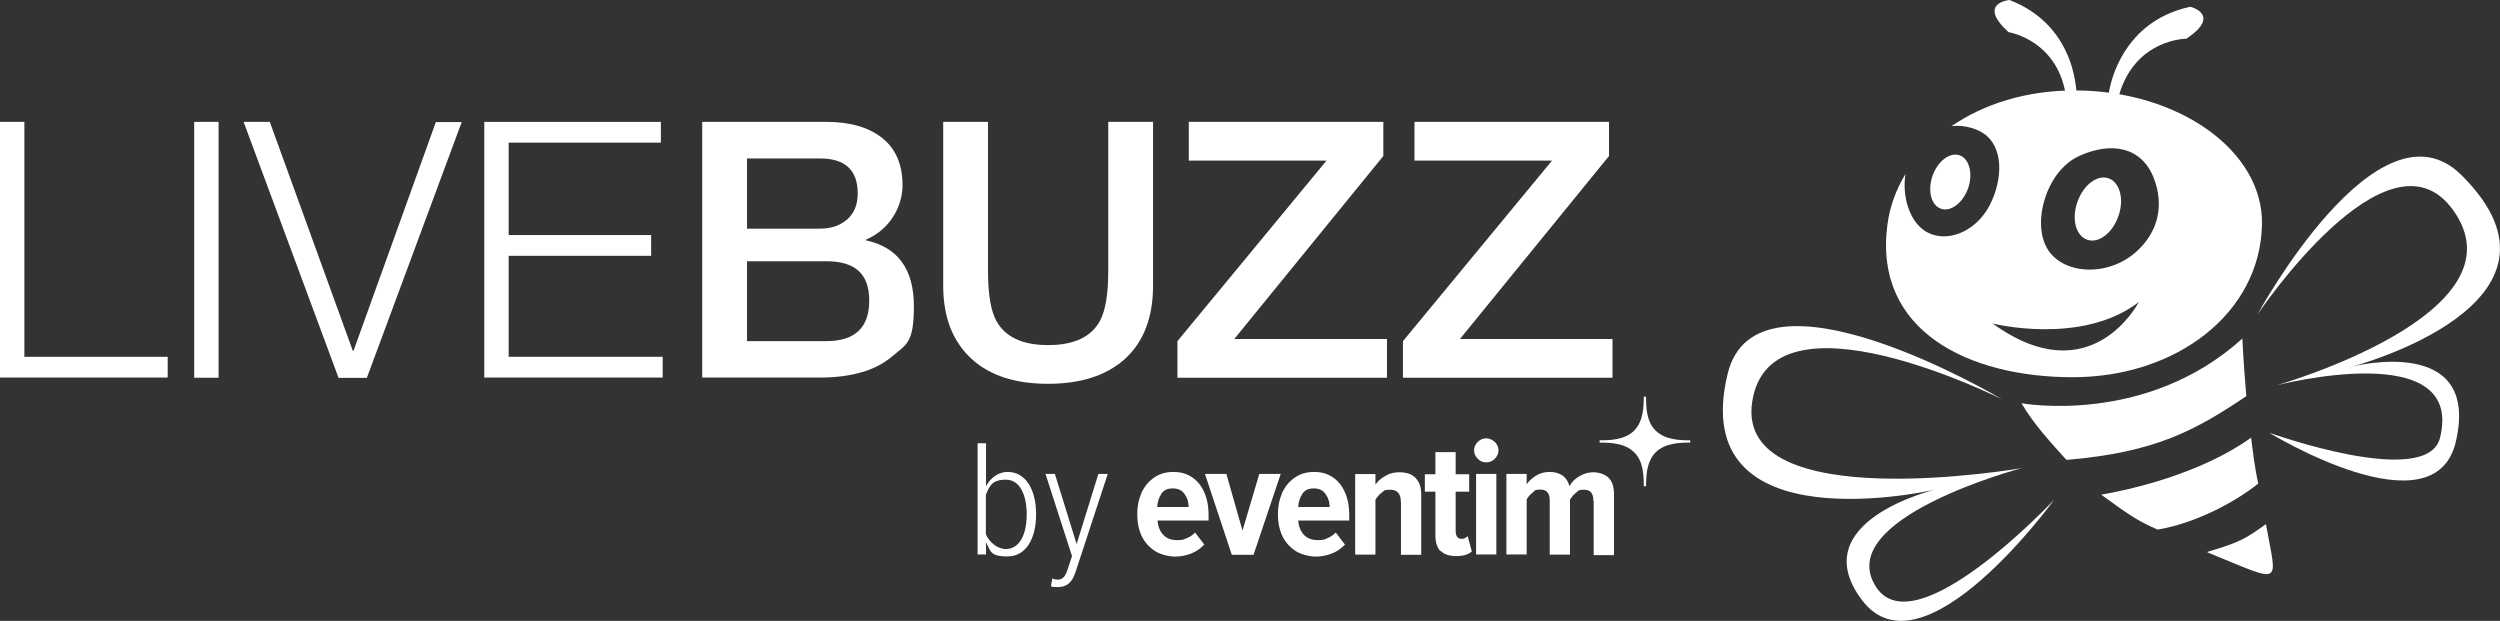 <?xml version="1.0" encoding="UTF-8"?>
<svg id="Layer_1" xmlns="http://www.w3.org/2000/svg" xmlns:xlink="http://www.w3.org/1999/xlink" version="1.1" viewBox="0 0 1517.7 376.9">
  <rect x="0" y="0" width="1517.7" height="376.9" fill="#333333" stroke="none"/>
  <!-- Generator: Adobe Illustrator 29.3.1, SVG Export Plug-In . SVG Version: 2.1.0 Build 151)  -->
  <defs>
    <style>
      .st0 {
        isolation: isolate;
      }

      .st1 {
        fill: #fff;
      }
    </style>
  </defs>
  <g>
    <path class="st1" d="M1363.7,240.5c-1.7-19.1-2.4-35-2.4-35-58.7,53.2-134.1,39.3-134.1,39.3,7.7,13.2,18.7,24.8,27.3,34.4,54.5-4.6,78.4-18.1,109.2-38.7h0Z"/>
    <path class="st1" d="M1309.8,321.5c21.9-3.6,45.7-15.7,61.1-27.9-1.9-8.9-3-17.4-4.3-27.9-31.3,22.4-74.7,31.8-91,34.6,18.7,13.7,22.8,16.1,34.2,21.2h0Z"/>
    <path class="st1" d="M1339.8,335.1c.3.1.9.5,1.2.6,45.7,18.6,41.4,20.3,34.6-17.5-11.5,8.1-14.7,10.8-35.8,16.9h0Z"/>
  </g>
  <path class="st1" d="M1280.1,57.3s4.8-43.6,49.6-53.2c0,0,19.4,4.8-2.4,19.4,0,0-31.5,0-41.1,35.1l-6.1-1.3Z"/>
  <path class="st1" d="M1260.7,60.2S1262.6,16.4,1219.9,0c0,0-19.9,1.8-.6,19.5,0,0,31.1,4.8,35.2,41l6.2-.3Z"/>
  <path class="st1" d="M1247.1,303.3s-79.9,110.2-116.8,60.9c-35.9-47.8,44.6-67,44.6-67,0,0-151.6,35.3-126.1-70.2,17.7-73.3,166.6,15.4,166.6,15.4,0,0-140.9-70.9-151.7,1.7-10.4,70.2,163.6,40.1,163.6,40.1,0,0-115.3,30.5-88.4,72.1,23.9,37,108.2-53,108.2-53h0Z"/>
  <path class="st1" d="M1377.6,262.7s100.3,61.5,113.3,5.4c15.2-65.6-62.8-45.6-62.8-45.6,0,0,144.8-38.2,66.2-116.2-50.6-50.3-123.9,84.7-123.9,84.7,0,0,79-117.8,118.5-63.9,46.4,63.2-106.8,106.8-106.8,106.8,0,0,114.4-29.7,99.2,31.8-7.7,31.6-103.7-3-103.7-3h0Z"/>
  <path class="st1" d="M1286,131.3c-3.6,10.3-12.1,16.7-19,14.2-6.9-2.4-9.5-12.7-5.8-23,3.6-10.3,12.1-16.7,19-14.2,6.8,2.5,9.5,12.8,5.8,23Z"/>
  <path class="st1" d="M1194.8,114.3c-3.2,8.9-10.5,14.5-16.5,12.4s-8.2-11-5.1-20c3.2-8.9,10.5-14.5,16.5-12.4,5.9,2.2,8.2,11.1,5.1,20Z"/>
  <path class="st1" d="M1259.6,54.9c-29.7,0-55.4,8.3-74.9,21.7,5.5-.8,13.8.5,19.5,4.4,12.4,8.4,11.6,28.2,3.8,43.4-8.4,16.5-26.8,23.9-39.4,15.8-9.5-6.1-14-21.3-11.8-34.6-5.8,9.6-9.6,20-11,30.9-8.5,64.7,49.7,92.5,112.5,92.5s113.7-38.7,114.9-92.5c1.1-45-50.8-81.6-113.6-81.6h0ZM1242.6,150.5c-9.1-16.3,0-46.7,19.4-55.7,19.7-9.1,38-5.6,45.4,13,6.5,16.4,3.1,32.9-10.6,45.1-17.4,15.5-45,13.9-54.2-2.4h0ZM1209.7,196.4s54,13.6,88.7-13c0,0-28.8,56.3-88.7,13Z"/>
  <g>
    <path class="st1" d="M0,229.3V74h14.8v142.6h87v12.6H0Z"/>
    <path class="st1" d="M117.9,229.3V74h14.8v155.3s-14.8,0-14.8,0Z"/>
    <path class="st1" d="M205.5,229.3l-57.6-155.3h15.9l50.4,139h.4l50-138.9h15.7l-57.6,155.3h-17.2,0Z"/>
    <path class="st1" d="M294,229.3V74h107.2v12.6h-92.4v56.1h86.5v12.6h-86.5v61.3h93.5v12.6h-108.3Z"/>
    <path class="st1" d="M426.3,229.3V74h75.5c14.4,0,25.6,3.3,33.8,9.8s12.3,16.1,12.3,28.7-7.4,26.7-22.2,33v.4c19.4,4.2,29.1,17.5,29.1,40s-4.5,23.1-13.5,30.7c-10,8.4-24.6,12.6-43.7,12.6h-71.3,0ZM453.5,96.2v42.6h44.4c6.7,0,12.1-1.9,16.4-5.6,4.3-3.8,6.4-9,6.4-15.8,0-14.1-7.6-21.2-22.8-21.2h-44.4ZM453.5,158.6v48.5h48.1c17.4,0,26.1-8.2,26.1-24.6s-8.7-23.9-26.1-23.9h-48.1Z"/>
    <path class="st1" d="M572.6,173.4v-99.4h27.2v90.5c0,14.1,1.7,24.1,5,30.2,5.4,9.9,15.9,14.8,31.5,14.8s26.2-4.9,31.5-14.8c3.3-6.1,5-16.2,5-30.2v-90.5h27.2v99.4c0,19.4-5.8,34.4-17.4,44.8-11.1,9.8-26.6,14.8-46.3,14.8s-35.1-4.9-46.1-14.8c-11.7-10.5-17.6-25.4-17.6-44.8h0Z"/>
    <path class="st1" d="M721.7,97.5v-23.5h118.1v20.7l-90.5,111.1h92.7v23.5h-127.2v-22.2l90.5-109.6s-83.6,0-83.6,0Z"/>
    <path class="st1" d="M858.7,97.5v-23.5h118.1v20.7l-90.5,111.1h92.6v23.5h-127.2v-22.2l90.5-109.6h-83.5,0Z"/>
  </g>
  <path class="st1" d="M992,274.5h0c5.8,5.6,5.9,14.5,5.9,20.7h1.4c0-6.1.2-14.9,5.9-20.7,5.8-5.6,14.6-5.8,20.9-5.8v-1.4c-6.2,0-15.1-.2-20.9-5.8-5.8-5.6-5.9-14.5-5.9-20.7h-1.4c0,6.1-.2,14.9-5.9,20.7-5.8,5.6-14.6,5.8-20.9,5.8v1.4c6.2,0,15.1.2,20.9,5.8h0Z"/>
  <g>
    <path class="st1" d="M692.9,299.2c1.9-3.9,4.4-7,7.8-9.3,3.3-2.3,7.2-3.4,11.7-3.4,6.7,0,11.8,2.5,15.7,7.3,3.7,4.8,5.6,11.1,5.6,18.8v3.4h-31c.3,3.6,1.4,6.4,3.4,8.6s4.8,3.3,8.6,3.3,3.9-.5,5.8-1.2,3.6-2,5-3.4l5.6,7.3c-2.2,2.3-4.8,4.2-7.9,5.4s-6.4,1.9-9.8,1.9-8.6-1.1-12.1-3.3c-3.4-2.2-6.2-5.1-8.1-9s-2.8-8.4-2.8-13.5.9-9,2.6-12.9h0v.2-.2h0ZM705,299.9c-1.6,2.3-2.3,5-2.5,7.9h19.1c0-3.1-.9-5.8-2.5-7.9-1.6-2.3-3.9-3.4-7.2-3.4s-5.4,1.1-7,3.4"/>
    <polygon class="st1" points="764.5 287.7 754.3 322.1 744.5 287.7 731.5 287.7 747.8 336.8 761 336.8 777.5 287.7 764.5 287.7"/>
    <path class="st1" d="M778.3,299.2c1.9-3.9,4.4-7,7.8-9.3,3.3-2.3,7.2-3.4,11.7-3.4,6.7,0,11.8,2.5,15.7,7.3,3.7,4.8,5.6,11.1,5.6,18.8v3.4h-31c.3,3.6,1.4,6.4,3.4,8.6s4.8,3.3,8.6,3.3,3.9-.5,5.8-1.2,3.6-2,5-3.4l5.6,7.3c-2.2,2.3-4.8,4.2-7.9,5.4s-6.4,1.9-9.8,1.9-8.6-1.1-12.1-3.3c-3.4-2.2-6.2-5.1-8.1-9s-2.8-8.4-2.8-13.5.9-9,2.6-12.9h0v.2-.2h0ZM790.6,299.9c-1.6,2.3-2.3,5-2.5,7.9h19.1c0-3.1-.9-5.8-2.5-7.9-1.6-2.3-3.9-3.4-7.2-3.4s-5.4,1.1-7,3.4"/>
    <path class="st1" d="M850.4,304.5c0-4.8-2.2-7.2-6.4-7.2s-3.6.6-5.1,1.7c-1.6,1.2-2.8,2.6-3.9,4.4v33.3h-12.3v-48.9h12.3v6.4c1.4-2,3.4-3.9,6.1-5.3,2.6-1.6,5.4-2.2,8.4-2.2,4.4,0,7.8,1.2,10,3.6,2.2,2.3,3.3,5.6,3.3,9.8v36.7h-12.3v-32.2h0v-.2h0Z"/>
    <path class="st1" d="M874.5,334.7c-2-2.2-3.1-5.4-3.1-9.6v-26.6h-6.4v-10.6h6.4v-13.4h12.3v13.4h8.2v10.6h-8.2v23.7c0,1.6.3,2.8.9,3.7.6.9,1.6,1.2,2.6,1.2s1.4,0,2.2-.5c.6-.3,1.2-.6,1.6-1.1l2.5,9.3c-2.2,1.9-5.3,2.8-9.5,2.8s-7.5-1.1-9.5-3.3h0v.3h0Z"/>
    <path class="st1" d="M897.1,278.5c-1.4-1.4-2.2-3.1-2.2-5.1s.8-3.7,2.2-5.1,3.1-2.2,5.1-2.2,3.7.8,5.3,2.2c1.4,1.4,2.2,3.3,2.2,5.1s-.8,3.7-2.2,5.1-3.1,2.2-5.3,2.2-3.7-.8-5.1-2.2M896.1,287.7h12.3v48.9h-12.3v-48.9Z"/>
    <path class="st1" d="M967.3,303.8c0-4.4-1.9-6.5-5.6-6.5s-3.4.6-5,1.9c-1.6,1.2-2.6,2.6-3.6,4.2v33.3h-12.3v-33c0-4.4-1.9-6.5-5.6-6.5s-3.3.6-4.8,1.9c-1.6,1.2-2.8,2.6-3.6,4.2v33.3h-12.3v-48.9h12.3v6.4c1.1-1.9,3-3.6,5.6-5.3,2.6-1.6,5.4-2.3,8.4-2.3s5.8.8,7.8,2.2,3.4,3.6,4.2,6.4c1.2-2.3,3.3-4.4,5.9-5.9,2.8-1.7,5.6-2.5,8.6-2.5s7,1.1,9.2,3.3,3.3,5.4,3.3,9.8v37.2h-12.3v-33h-.2v-.2h0Z"/>
    <g class="st0">
      <g class="st0">
        <path class="st1" d="M593.5,336.6v-67.5h5.1v26.1c3-5.7,8-8.7,13.1-8.7,11,0,17.3,10.7,17.3,25.7s-6.3,25.6-17.3,25.6-10.2-3.5-13.1-8.5v7.3h-5.1ZM598.5,324.3c2,4.8,7,9,12.1,9,8.8,0,12.7-9.6,12.7-21s-3.9-21.1-12.7-21.1-10.1,4.5-12.1,9.2v24h0Z"/>
        <path class="st1" d="M638.7,351.1c.9.5,2.4.8,3.2.8,2.8,0,4.5-1.3,6-5.5l2.9-8.8-16.1-49.9h5.7l13.2,42.6,13.2-42.6h5.7l-19.7,60c-2.1,6.3-5.6,8.7-10.5,8.7s-3.3-.3-4.3-.7l.9-4.7h-.2Z"/>
      </g>
    </g>
  </g>
</svg>